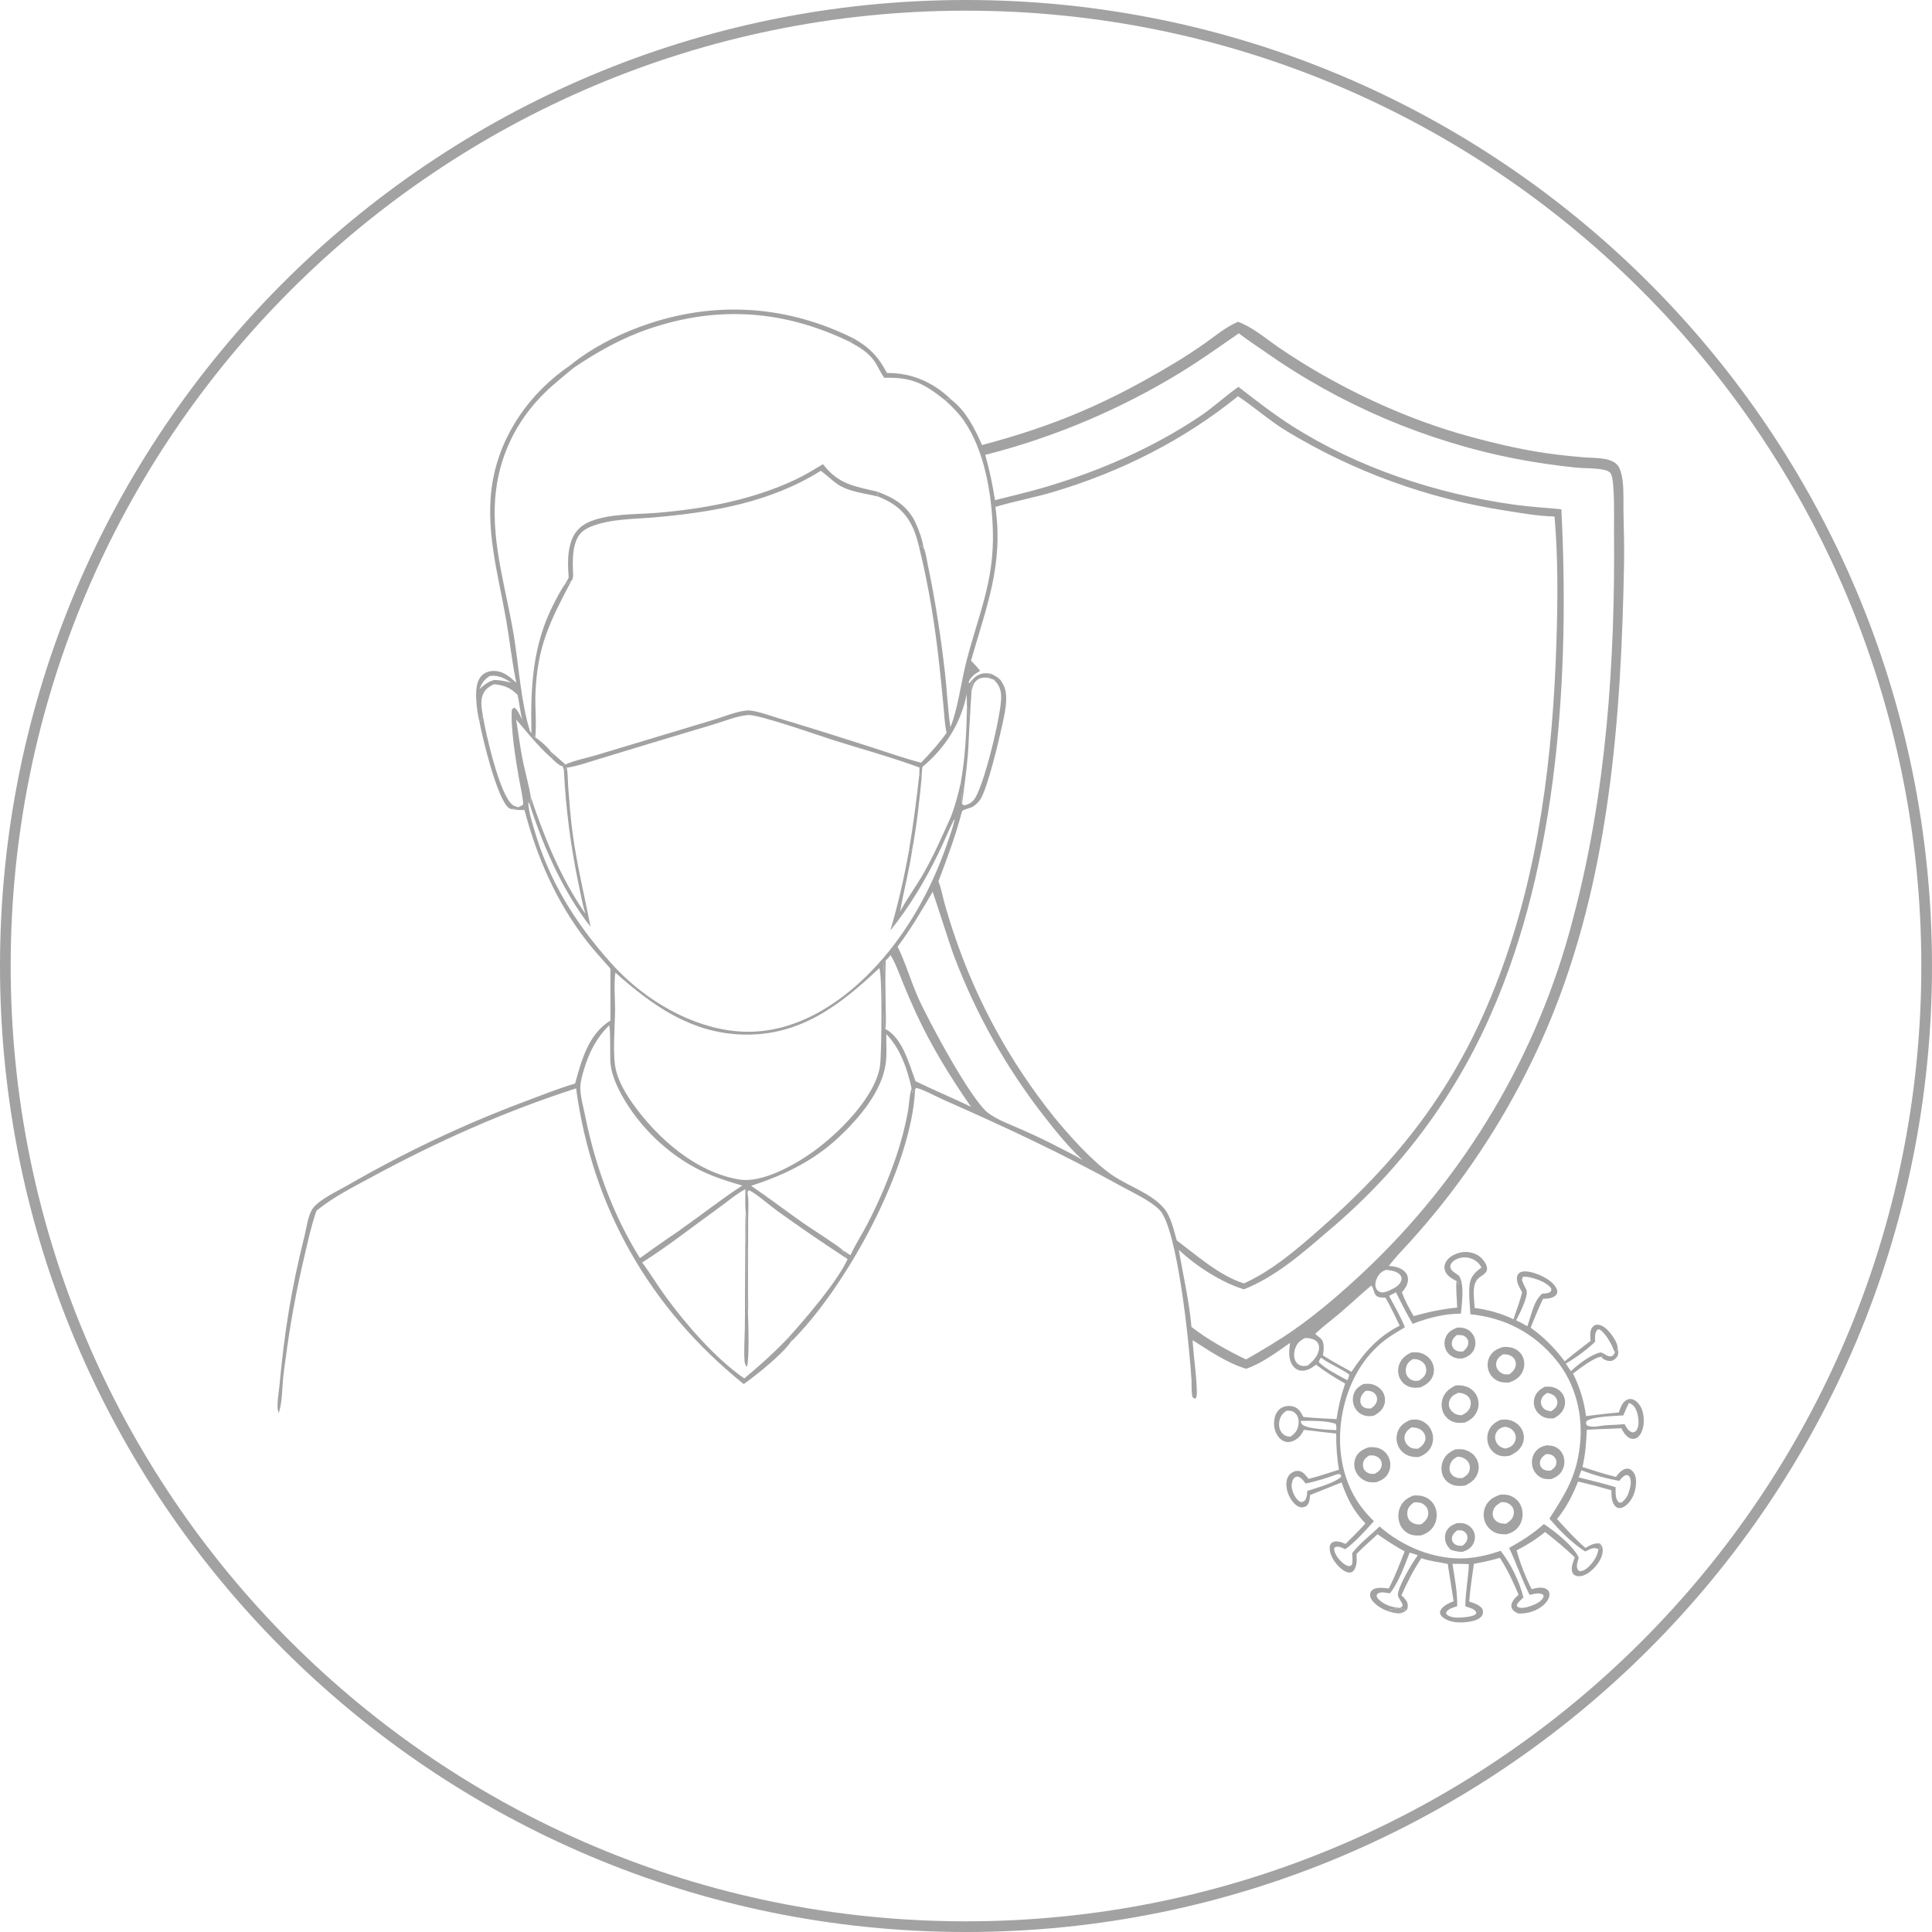 <svg width="181" height="181" viewBox="0 0 181 181" fill="none" xmlns="http://www.w3.org/2000/svg">
<path fill-rule="evenodd" clip-rule="evenodd" d="M90.5 180C139.929 180 180 139.929 180 90.5C180 41.071 139.929 1 90.5 1C41.071 1 1 41.071 1 90.5C1 139.929 41.071 180 90.5 180ZM90.5 181C140.482 181 181 140.482 181 90.5C181 40.518 140.482 0 90.5 0C40.518 0 0 40.518 0 90.5C0 140.482 40.518 181 90.5 181Z" fill="#A2A2A2"/>
<path d="M131.071 150.624L131.146 150.64C131.371 150.72 131.572 150.797 131.813 150.81C131.527 151.061 131.278 151.177 130.887 151.142C130.548 151.112 130.221 151.006 129.901 150.9C130.247 150.704 130.687 150.78 131.071 150.624Z" fill="url(#paint0_linear_737_6530)"/>
<path d="M151.301 126.667C151.307 126.624 151.37 126.573 151.399 126.541L151.289 126.603C151.358 126.604 151.394 126.665 151.443 126.71C151.468 126.555 151.506 126.403 151.542 126.25C151.6 126.515 151.664 126.793 151.533 127.049C151.434 127.24 151.191 127.446 150.975 127.491C150.711 127.546 150.291 127.424 150.104 127.218C150.08 127.191 150.065 127.156 150.045 127.126C150.16 127.017 150.154 126.918 150.188 126.768C150.222 126.801 150.263 126.827 150.302 126.854C150.487 126.984 150.758 127.126 150.989 127.05C151.184 126.985 151.219 126.831 151.301 126.667Z" fill="#A2A2A2"/>
<path d="M79.971 31.706C81.472 32.558 82.293 33.419 83.095 34.947C85.412 34.919 87.419 35.809 89.084 37.405C89.099 37.419 89.114 37.434 89.128 37.449C88.99 37.414 88.861 37.384 88.719 37.37L88.592 37.537C86.562 35.917 85.431 35.32 82.842 35.393C82.557 34.996 82.348 34.541 82.099 34.12C81.476 33.065 80.602 32.584 79.566 32.004C79.788 31.913 79.841 31.916 79.971 31.706Z" fill="#A2A2A2"/>
<path d="M85.401 101.958C85.438 102.125 85.472 102.285 85.484 102.456C85.494 102.425 85.503 102.395 85.513 102.365C85.565 102.22 85.607 102.168 85.73 102.078C85.412 109.387 79.248 120.647 74.072 125.738C74.072 125.605 74.118 125.481 74.153 125.353L74.092 125.305L73.798 125.383C75.453 123.558 78.392 120.147 79.41 117.963L79.157 117.792C79.236 117.707 79.249 117.68 79.294 117.566C79.222 117.501 79.152 117.449 79.071 117.395C78.935 117.303 78.96 117.259 78.921 117.107C79.179 117.263 79.429 117.435 79.682 117.6C80.114 116.604 80.762 115.641 81.263 114.669C81.8 113.631 82.296 112.575 82.753 111.501C83.21 110.426 83.625 109.336 83.999 108.231C84.451 106.884 84.806 105.513 85.062 104.117C85.18 103.456 85.188 102.717 85.364 102.081C85.376 102.04 85.388 101.999 85.401 101.958Z" fill="#A2A2A2"/>
<path d="M136.467 120.024C135.992 119.759 135.497 119.524 135.35 118.952C135.281 118.68 135.346 118.399 135.496 118.165C135.787 117.708 136.358 117.43 136.879 117.331C137.438 117.226 138.055 117.333 138.53 117.649C138.855 117.867 139.221 118.322 139.298 118.708C139.336 118.897 139.307 119.07 139.181 119.221C139.032 119.399 138.795 119.532 138.609 119.67C138.049 120.087 138.048 120.796 138.077 121.437C138.093 121.802 138.124 122.168 138.153 122.533C139.421 122.7 140.638 123.04 141.791 123.596C142.059 122.76 142.392 121.922 142.604 121.071C142.371 120.66 142.003 120.063 142.141 119.569C142.187 119.404 142.269 119.273 142.431 119.197C142.969 118.945 143.946 119.304 144.455 119.551C144.982 119.808 145.696 120.267 145.867 120.85C145.907 120.985 145.908 121.128 145.831 121.252C145.67 121.513 145.266 121.63 144.976 121.658C144.837 121.671 144.697 121.673 144.557 121.675C144.144 122.566 143.759 123.47 143.403 124.385C144.672 125.292 145.649 126.301 146.591 127.537C147.363 126.876 148.205 126.243 149.011 125.622C148.994 125.209 148.905 124.64 149.215 124.305C149.335 124.176 149.465 124.104 149.646 124.103C150.11 124.1 150.549 124.516 150.825 124.842C151.082 125.145 151.552 125.834 151.542 126.25C151.506 126.403 151.468 126.555 151.443 126.71C151.394 126.665 151.358 126.604 151.289 126.603L151.399 126.541C151.37 126.573 151.307 126.624 151.301 126.667C151.219 126.831 151.184 126.985 150.989 127.05C150.758 127.126 150.487 126.984 150.302 126.854C150.263 126.827 150.222 126.801 150.188 126.768C150.154 126.918 150.16 127.017 150.045 127.126C149.491 127.05 147.936 128.257 147.458 128.614L147.365 128.684C148.007 129.937 148.397 131.276 148.591 132.668C149.612 132.542 150.634 132.41 151.659 132.329C151.82 131.886 151.969 131.359 152.431 131.134C152.598 131.053 152.764 131.042 152.943 131.095C153.343 131.213 153.664 131.643 153.81 132.008C154.065 132.647 154.072 133.557 153.778 134.184C153.666 134.423 153.485 134.661 153.231 134.76C153.031 134.838 152.818 134.805 152.635 134.706C152.291 134.522 152.068 134.128 151.886 133.8C150.811 133.875 149.73 133.873 148.656 133.952C148.609 135.137 148.529 136.277 148.254 137.436C149.29 137.768 150.336 138.108 151.394 138.366C151.621 138.041 151.957 137.657 152.378 137.592C152.579 137.561 152.749 137.643 152.893 137.773C153.193 138.047 153.282 138.453 153.277 138.844C153.267 139.605 152.999 140.449 152.411 140.966C152.219 141.135 151.953 141.304 151.684 141.285C151.484 141.271 151.337 141.146 151.231 140.988C150.958 140.578 150.965 140.086 150.973 139.616C149.932 139.319 148.896 139.036 147.84 138.8C147.326 140.094 146.759 141.219 145.869 142.305C146.711 143.246 147.577 144.186 148.531 145.017C148.99 144.747 149.351 144.542 149.907 144.602C149.906 144.778 149.936 144.995 149.856 145.154L149.749 145.129C149.712 145.114 149.593 145.064 149.549 145.053C149.203 144.965 148.808 145.211 148.504 145.354C147.274 144.556 146.098 143.388 145.16 142.267C146.679 139.886 147.686 138.331 148.014 135.419C148.334 132.577 147.618 129.65 145.785 127.407C143.722 124.884 141.009 123.456 137.754 123.126C137.708 122.231 137.578 121.239 137.681 120.349C137.771 119.576 138.208 119.182 138.797 118.741C138.692 118.576 138.589 118.413 138.444 118.279C138.399 118.238 138.353 118.199 138.304 118.162C138.256 118.126 138.205 118.092 138.153 118.06C138.101 118.029 138.048 118 137.993 117.974C137.938 117.948 137.882 117.925 137.824 117.904C137.767 117.884 137.709 117.866 137.65 117.851C137.591 117.837 137.531 117.825 137.471 117.816C137.41 117.807 137.35 117.802 137.289 117.799C137.228 117.796 137.167 117.797 137.106 117.8C136.729 117.825 136.283 117.984 136.032 118.275C135.929 118.395 135.858 118.546 135.874 118.706C135.91 119.076 136.425 119.298 136.696 119.527L136.673 120.369C136.571 120.265 136.564 120.092 136.467 120.024ZM142.699 119.599C142.61 119.756 142.551 119.836 142.619 120.016C142.961 120.928 143.237 120.793 142.859 121.888C142.646 122.505 142.35 123.115 142.036 123.687C142.393 123.864 142.745 124.051 143.092 124.248L143.39 123.309C143.624 122.567 143.863 121.724 144.48 121.2C144.694 121.178 145.077 121.18 145.237 121.028C145.358 120.912 145.335 120.855 145.322 120.704C144.931 120.142 143.881 119.773 143.222 119.647C143.05 119.614 142.875 119.605 142.699 119.599ZM152.609 131.431C152.415 131.816 152.245 132.204 152.081 132.602C151.309 132.668 149.125 132.683 148.622 133.161C148.568 133.336 148.582 133.341 148.651 133.514C149.045 133.795 149.892 133.586 150.361 133.53C150.968 133.492 151.592 133.485 152.194 133.414C152.401 133.758 152.533 134.086 152.952 134.197C153.127 134.159 153.214 134.139 153.321 133.987C153.598 133.595 153.513 132.849 153.394 132.419C153.292 132.059 153.132 131.687 152.779 131.508C152.725 131.48 152.666 131.456 152.609 131.431ZM149.438 125.7C148.638 126.469 147.664 127.184 146.702 127.746C146.856 127.988 147.005 128.234 147.177 128.463C147.826 127.817 149.026 126.919 149.923 126.702C150.012 126.721 150.102 126.736 150.188 126.768C150.222 126.801 150.263 126.827 150.302 126.854C150.487 126.984 150.758 127.126 150.989 127.05C151.184 126.985 151.219 126.831 151.301 126.667C151.285 126.645 151.267 126.625 151.252 126.603C151.135 126.426 151.086 126.216 150.992 126.027C150.772 125.583 150.269 124.739 149.815 124.534C149.675 124.563 149.645 124.56 149.565 124.69C149.391 124.971 149.43 125.382 149.438 125.7ZM148.159 137.741L147.898 138.411C149.054 138.704 150.226 138.968 151.362 139.327C151.361 139.737 151.306 140.423 151.637 140.724C151.718 140.797 151.769 140.774 151.871 140.776C152.156 140.634 152.314 140.365 152.48 140.104C152.662 139.646 152.933 138.846 152.674 138.383C152.583 138.221 152.544 138.22 152.376 138.184C152.066 138.281 151.901 138.498 151.699 138.739C150.511 138.523 149.283 138.184 148.159 137.741Z" fill="#A2A2A2"/>
<path d="M53.421 34.222C55.557 32.483 58.275 31.147 60.889 30.288C67.344 28.167 73.908 28.683 79.971 31.706C79.841 31.916 79.788 31.913 79.566 32.004C80.602 32.584 81.476 33.065 82.099 34.12C82.348 34.541 82.557 34.996 82.842 35.393C85.431 35.32 86.562 35.917 88.592 37.537L88.719 37.37C88.861 37.384 88.99 37.414 89.128 37.449C90.484 38.486 91.335 40.167 92.001 41.695C98.897 39.864 103.865 37.717 109.98 34.048C110.953 33.464 111.904 32.846 112.833 32.193C113.853 31.476 114.827 30.636 115.986 30.147C117.313 30.631 118.523 31.667 119.678 32.472C120.459 33.009 121.253 33.526 122.06 34.023C126.832 36.969 132.251 39.416 137.679 40.894C140.381 41.63 143.041 42.245 145.824 42.585C146.684 42.69 147.546 42.778 148.409 42.847C149.12 42.9 149.915 42.88 150.606 43.056C151.079 43.177 151.513 43.41 151.719 43.871C151.898 44.27 151.979 44.712 152.027 45.143C152.131 46.098 152.081 47.097 152.098 48.058C152.125 49.593 152.179 51.118 152.151 52.654C151.894 67.254 150.805 82.3 145.092 95.937C144.77 96.701 144.435 97.46 144.087 98.213C143.739 98.966 143.377 99.714 143.003 100.454C142.629 101.195 142.242 101.93 141.843 102.657C141.443 103.385 141.031 104.106 140.607 104.82C140.182 105.533 139.745 106.24 139.296 106.939C138.847 107.638 138.387 108.329 137.914 109.012C137.441 109.695 136.956 110.37 136.46 111.037C135.964 111.704 135.456 112.362 134.937 113.012C134.02 114.15 133.072 115.263 132.093 116.349C131.432 117.086 130.701 117.81 130.112 118.603C130.661 118.633 131.237 118.745 131.631 119.16C131.833 119.372 131.927 119.659 131.905 119.949C131.869 120.399 131.622 120.74 131.34 121.076C131.623 121.85 132.025 122.586 132.437 123.3C133.794 122.92 135.103 122.63 136.514 122.502C136.512 121.972 136.357 120.409 136.467 120.024C136.564 120.092 136.571 120.265 136.673 120.369L136.696 119.527C136.425 119.298 135.91 119.076 135.874 118.706C135.858 118.546 135.929 118.395 136.032 118.275C136.283 117.984 136.729 117.825 137.106 117.8C137.167 117.797 137.228 117.796 137.289 117.799C137.35 117.802 137.41 117.807 137.471 117.816C137.531 117.825 137.591 117.837 137.65 117.851C137.709 117.866 137.767 117.884 137.824 117.904C137.882 117.925 137.938 117.948 137.993 117.974C138.048 118 138.101 118.029 138.153 118.06C138.205 118.092 138.256 118.126 138.304 118.162C138.353 118.199 138.399 118.238 138.444 118.279C138.589 118.413 138.692 118.576 138.797 118.741C138.208 119.182 137.771 119.576 137.681 120.349C137.578 121.239 137.708 122.231 137.754 123.126C141.009 123.456 143.722 124.884 145.785 127.407C147.618 129.65 148.334 132.577 148.014 135.419C147.686 138.331 146.679 139.886 145.16 142.267C146.098 143.388 147.274 144.556 148.504 145.354C148.808 145.211 149.203 144.965 149.549 145.053C149.593 145.064 149.712 145.114 149.749 145.129L149.856 145.154C149.936 144.995 149.906 144.778 149.907 144.602C150.112 144.838 150.166 145.045 150.146 145.355C150.101 146.065 149.529 146.791 148.982 147.228C148.648 147.495 148.201 147.73 147.757 147.654C147.613 147.629 147.47 147.56 147.381 147.441C147.178 147.167 147.255 146.751 147.341 146.452C147.394 146.266 147.46 146.084 147.539 145.906C146.647 145.05 145.727 144.283 144.75 143.527C143.924 144.204 143.033 144.764 142.08 145.249C142.434 146.487 142.904 147.737 143.498 148.881C143.897 148.767 144.496 148.634 144.874 148.868C145.019 148.957 145.119 149.073 145.152 149.243C145.215 149.57 145.023 149.916 144.816 150.155C144.279 150.773 143.404 151.116 142.596 151.157C142.479 151.162 142.363 151.165 142.246 151.167C141.987 151.032 141.729 150.924 141.625 150.63C141.541 150.39 141.626 150.149 141.762 149.947C141.901 149.743 142.084 149.564 142.269 149.399C141.768 148.217 141.221 147.02 140.513 145.943C139.718 146.189 138.902 146.361 138.083 146.506C137.915 147.679 137.732 148.862 137.644 150.044C138.044 150.177 138.719 150.368 138.899 150.792C138.971 150.963 138.939 151.208 138.842 151.363C138.585 151.775 137.922 151.893 137.474 151.954C136.728 152.055 135.843 152.016 135.218 151.557C135.072 151.449 134.948 151.32 134.911 151.137C134.883 150.994 134.965 150.82 135.056 150.711C135.348 150.367 135.768 150.172 136.181 150.011L135.632 146.517C134.806 146.346 133.955 146.259 133.155 145.982C132.421 147.094 131.828 148.243 131.294 149.46C131.557 149.71 131.871 149.987 131.887 150.377C131.893 150.52 131.868 150.678 131.813 150.81C131.572 150.797 131.371 150.72 131.146 150.64L131.071 150.624C130.687 150.78 130.247 150.704 129.901 150.9C129.597 150.77 129.289 150.606 129.026 150.405C128.75 150.194 128.364 149.817 128.353 149.442C128.348 149.261 128.393 149.136 128.52 149.005C128.884 148.632 129.662 148.774 130.119 148.814C130.691 147.674 131.133 146.525 131.593 145.341C130.706 144.859 129.882 144.306 129.052 143.736C128.406 144.363 127.706 144.927 127.089 145.584C127.097 145.802 127.102 146.019 127.102 146.237C127.1 146.528 126.978 147.043 126.73 147.227C126.578 147.34 126.39 147.353 126.214 147.295C125.665 147.115 125.101 146.464 124.837 145.973C124.651 145.626 124.477 145.108 124.629 144.72C124.688 144.567 124.818 144.482 124.971 144.438C125.321 144.337 125.749 144.503 126.059 144.642C126.689 144.013 127.328 143.392 127.917 142.725C126.79 141.539 126.218 140.411 125.689 138.884C124.695 139.259 123.723 139.687 122.729 140.063C122.709 140.389 122.692 140.783 122.453 141.033C122.334 141.157 122.139 141.214 121.973 141.219C121.678 141.229 121.387 141.001 121.201 140.796C120.758 140.309 120.464 139.56 120.52 138.9C120.549 138.563 120.668 138.237 120.946 138.025C121.167 137.855 121.435 137.763 121.715 137.812C122.099 137.879 122.37 138.261 122.591 138.548C123.549 138.32 124.499 137.978 125.44 137.686C125.241 136.551 125.182 135.451 125.182 134.301C124.172 134.197 123.163 134.081 122.155 133.952C122.021 134.218 121.861 134.5 121.632 134.695C121.339 134.944 120.929 135.143 120.535 135.087C120.186 135.038 119.91 134.809 119.713 134.531C119.372 134.047 119.287 133.398 119.417 132.829C119.507 132.44 119.718 132.077 120.08 131.881C120.401 131.707 120.839 131.669 121.188 131.777C121.672 131.926 121.892 132.329 122.105 132.747C123.135 132.857 124.178 132.892 125.214 132.949C125.295 132.383 125.404 131.821 125.538 131.265C125.673 130.709 125.834 130.16 126.02 129.619C125.109 129.108 124.126 128.488 123.299 127.854C122.885 128.161 122.437 128.46 121.893 128.409C121.592 128.382 121.337 128.227 121.153 127.993C120.656 127.36 120.765 126.545 120.856 125.808C119.587 126.705 118.233 127.715 116.748 128.235C114.957 127.694 113.297 126.55 111.732 125.554C111.813 127.025 112.056 128.494 112.111 129.974C112.12 130.231 112.177 130.848 112.006 131.029C111.892 131.015 111.797 130.989 111.729 130.884C111.613 130.704 111.64 129.544 111.624 129.268C111.462 126.429 110.348 115.042 108.607 113.324C107.715 112.444 106.151 111.745 105.032 111.125C99.6 108.115 94.02 105.511 88.336 103.009C87.892 102.813 86.209 101.923 85.808 101.928L85.73 102.078C85.607 102.168 85.565 102.22 85.513 102.365C85.503 102.395 85.494 102.425 85.484 102.456C85.472 102.285 85.438 102.125 85.401 101.958C85.388 101.999 85.376 102.04 85.364 102.081C85.188 102.717 85.18 103.456 85.062 104.117C84.806 105.513 84.451 106.884 83.999 108.231C83.625 109.336 83.21 110.426 82.753 111.501C82.296 112.575 81.8 113.631 81.263 114.669C80.762 115.641 80.114 116.604 79.682 117.6C79.429 117.435 79.179 117.263 78.921 117.107C78.96 117.259 78.935 117.303 79.071 117.395C79.152 117.449 79.222 117.501 79.294 117.566C79.249 117.68 79.236 117.707 79.157 117.792L79.41 117.963C78.392 120.147 75.453 123.558 73.798 125.383L74.092 125.305L74.153 125.353C74.118 125.481 74.072 125.605 74.072 125.738C73.269 126.894 70.854 128.842 69.675 129.667C60.855 122.561 55.482 113.113 53.97 101.965C47.333 104.107 41.079 106.888 34.958 110.197C33.16 111.17 31.234 112.133 29.649 113.425C29.168 114.797 28.858 116.237 28.529 117.651C27.771 120.834 27.181 124.046 26.758 127.289C26.67 127.923 26.575 128.558 26.518 129.195C26.426 130.223 26.438 131.371 26.122 132.357C26.11 132.342 26.095 132.328 26.087 132.31C25.866 131.825 26.131 130.355 26.183 129.791C26.645 124.805 27.291 120.721 28.513 115.855C28.709 115.072 28.821 114.063 29.208 113.361C29.7 112.47 31.601 111.598 32.494 111.083C37.862 107.988 43.255 105.419 49.059 103.236C50.648 102.638 52.251 101.995 53.88 101.51C54.478 99.326 55.124 96.885 57.188 95.607L57.185 90.748C56.456 89.9 55.679 89.084 54.994 88.201C52.128 84.503 50.32 80.374 49.135 75.883C48.718 75.891 48.333 75.885 47.924 75.795C47.851 75.793 47.788 75.767 47.725 75.731C46.62 75.093 45.159 68.97 44.913 67.583C44.756 66.977 44.665 66.293 44.626 65.669C44.579 64.915 44.562 63.893 45.119 63.307C45.4 63.01 45.78 62.877 46.185 62.861C47.112 62.825 47.737 63.383 48.371 63.969C47.978 62.124 47.754 59.992 47.422 58.095C46.661 53.743 45.358 49.373 46.185 44.93C47.003 40.539 49.727 36.736 53.421 34.222ZM115.981 37.124C110.867 41.254 105.037 44.187 98.73 46.074C96.923 46.615 95.056 46.95 93.256 47.488C94.021 52.944 92.421 56.806 90.97 61.895C91.272 62.201 91.561 62.502 91.82 62.845L91.427 63.094C91.165 63.258 90.835 63.605 90.76 63.908C90.754 63.931 90.754 63.954 90.751 63.978L90.816 64.006L91.055 63.723L91.127 63.898L91.098 63.956C90.976 64.199 90.891 64.366 90.981 64.643C90.992 64.677 91.007 64.709 91.021 64.742C91.038 64.676 91.057 64.609 91.073 64.542C91.157 64.198 91.262 63.915 91.562 63.694C91.877 63.461 92.238 63.463 92.61 63.506L93.093 63.671C93.321 63.623 93.471 63.621 93.699 63.662C93.893 63.96 94.085 64.25 94.174 64.6C94.425 65.587 94.108 66.952 93.894 67.933C93.557 69.474 92.599 73.475 91.938 74.731C91.765 75.059 91.512 75.327 91.203 75.533C90.883 75.746 90.461 75.76 90.18 75.945C90.1 75.999 89.988 76.526 89.959 76.629C89.389 78.67 88.665 80.585 87.919 82.566C87.926 82.583 87.933 82.6 87.939 82.617C88.186 83.268 88.315 83.984 88.499 84.656C88.803 85.739 89.139 86.812 89.507 87.875C89.766 88.63 90.04 89.378 90.331 90.121C90.622 90.864 90.929 91.6 91.251 92.33C91.574 93.06 91.913 93.782 92.267 94.498C92.621 95.213 92.991 95.921 93.376 96.62C93.76 97.32 94.16 98.011 94.575 98.694C94.99 99.376 95.42 100.05 95.864 100.714C96.308 101.378 96.766 102.033 97.239 102.677C97.711 103.322 98.197 103.957 98.697 104.581C100.126 106.339 102.281 108.756 104.15 110.057C105.67 111.116 107.802 111.757 109.027 113.173C109.698 113.949 109.964 115.246 110.248 116.213C112.12 117.617 114.286 119.541 116.539 120.235C119.269 118.996 121.575 116.978 123.798 115.019C131.589 108.153 136.803 101.179 140.451 91.441C144.227 81.359 145.483 70.716 145.819 60.03C145.941 56.17 145.97 52.238 145.637 48.388C144.143 48.36 142.532 48.075 141.057 47.839C140.604 47.769 140.152 47.694 139.7 47.613C139.249 47.532 138.798 47.446 138.349 47.355C137.9 47.263 137.452 47.166 137.005 47.063C136.558 46.96 136.113 46.852 135.668 46.738C135.224 46.625 134.782 46.506 134.34 46.381C133.899 46.257 133.46 46.127 133.022 45.992C132.584 45.856 132.147 45.716 131.713 45.57C131.279 45.424 130.846 45.273 130.415 45.116C129.985 44.96 129.556 44.798 129.129 44.631C128.703 44.464 128.278 44.292 127.856 44.114C127.434 43.937 127.013 43.755 126.596 43.567C126.178 43.379 125.763 43.187 125.35 42.989C124.937 42.791 124.526 42.588 124.118 42.38C123.71 42.172 123.305 41.959 122.902 41.742C122.5 41.524 122.1 41.301 121.703 41.074C121.306 40.846 120.912 40.614 120.52 40.376C118.918 39.401 117.539 38.15 115.981 37.124ZM53.103 71.918L53.033 71.897L52.95 72.106L52.827 72.157C52.808 72.001 52.766 71.931 52.697 71.791C52.332 71.708 51.903 71.246 51.637 70.992C50.39 69.895 49.435 68.662 48.363 67.415C48.565 68.675 48.71 69.923 48.962 71.178C49.198 72.345 49.546 73.526 49.734 74.695C49.621 75.065 49.752 75.332 49.737 75.695C49.671 75.505 49.622 75.283 49.48 75.133C49.526 76.086 49.877 77.136 50.15 78.051C51.311 81.937 53.249 85.369 55.794 88.519C56.749 89.701 57.739 90.835 58.87 91.855C61.989 94.665 66.388 96.857 70.682 96.647C75.219 96.425 79.222 93.644 82.187 90.394C85.132 87.167 87.29 83.205 88.71 79.109C88.967 78.367 89.244 77.612 89.421 76.849L89.391 76.755C88.872 77.804 88.428 78.891 87.915 79.944C86.666 82.509 85.209 84.948 83.411 87.176C84.165 84.604 84.681 82.339 85.153 79.704L85.467 79.566C85.885 77.338 86.13 75.088 86.345 72.833L86.126 72.544L86.144 71.903C83.501 70.938 80.779 70.189 78.096 69.347C76.784 68.935 71.119 66.928 70.102 66.989C69.11 67.048 67.812 67.579 66.837 67.871L60.834 69.672L55.989 71.146C55.076 71.421 54.11 71.772 53.164 71.91C53.144 71.913 53.123 71.916 53.103 71.918ZM53.728 34.471C52.83 35.236 51.898 35.95 51.054 36.776C48.307 39.462 46.686 42.873 46.392 46.696C46.058 51.063 47.471 55.388 48.158 59.661C48.602 62.42 48.834 65.984 49.675 68.565L49.756 68.619L49.789 68.605C49.691 64.353 49.897 60.354 51.917 56.493C52.238 55.88 52.563 55.225 52.973 54.667C53.038 54.759 52.994 54.724 53.112 54.761C53.241 54.602 53.324 54.511 53.521 54.429C53.603 54.332 53.639 54.274 53.665 54.147C53.719 53.883 53.675 53.554 53.671 53.28C53.659 52.587 53.652 51.903 53.806 51.222C54.028 50.239 54.453 49.696 55.394 49.321C57.188 48.608 59.317 48.642 61.221 48.477C66.734 48 72.153 47.081 76.898 44.104C77.432 44.488 77.894 44.968 78.439 45.344C79.517 46.09 81.011 46.205 82.268 46.522C83.815 47.12 84.898 48.002 85.567 49.537C85.799 50.072 85.963 50.651 86.098 51.217L86.316 51.126C86.402 51.197 86.466 51.269 86.536 51.355C86.703 51.559 86.86 52.627 86.927 52.946C87.633 56.287 88.151 59.712 88.539 63.105C88.73 64.773 88.791 66.458 89.035 68.12C89.687 66.61 90.031 64.024 90.445 62.337C91.579 57.721 93.178 54.598 93.015 49.619C92.906 46.298 92.251 42.249 90.338 39.462C89.839 38.735 89.236 38.135 88.592 37.537C86.562 35.917 85.431 35.32 82.842 35.393C82.557 34.996 82.348 34.541 82.099 34.12C81.476 33.065 80.602 32.584 79.566 32.004C73.419 29.039 67.222 28.604 60.737 30.827C58.21 31.693 55.927 32.98 53.728 34.471ZM53.521 54.429C53.324 54.511 53.241 54.602 53.112 54.761C52.994 54.724 53.038 54.759 52.973 54.667C52.563 55.225 52.238 55.88 51.917 56.493C49.897 60.354 49.691 64.353 49.789 68.605C49.986 68.762 49.917 68.966 50.11 69.083L50.149 69.078C50.555 69.339 51.348 70.022 51.604 70.423C51.606 70.448 51.606 70.473 51.61 70.498C51.636 70.639 51.717 70.721 51.803 70.832C51.746 70.952 51.746 70.933 51.637 70.992C51.903 71.246 52.332 71.708 52.697 71.791C52.778 71.703 52.869 71.672 52.975 71.62C53.797 71.243 54.962 71.013 55.853 70.749L66.907 67.419C67.851 67.13 69.024 66.633 70.004 66.56C70.698 66.508 72.325 67.105 73.069 67.324C75.877 68.171 78.675 69.046 81.466 69.947C83.066 70.461 84.667 71.032 86.294 71.453C87.146 70.564 87.968 69.654 88.684 68.652C88.499 67.843 88.468 66.961 88.389 66.134C88.266 64.831 88.134 63.529 87.993 62.228C87.595 58.564 86.988 54.794 86.098 51.217C85.963 50.651 85.799 50.072 85.567 49.537C84.898 48.002 83.815 47.12 82.268 46.522C81.011 46.205 79.517 46.09 78.439 45.344C77.894 44.968 77.432 44.488 76.898 44.104C72.153 47.081 66.734 48 61.221 48.477C59.317 48.642 57.188 48.608 55.394 49.321C54.453 49.696 54.028 50.239 53.806 51.222C53.652 51.903 53.659 52.587 53.671 53.28C53.675 53.554 53.719 53.883 53.665 54.147C53.639 54.274 53.603 54.332 53.521 54.429ZM116.056 31.227C114.277 32.46 112.525 33.71 110.679 34.847C109.968 35.283 109.25 35.705 108.523 36.114C107.797 36.523 107.063 36.919 106.321 37.3C105.58 37.682 104.831 38.05 104.075 38.403C103.32 38.757 102.558 39.096 101.789 39.421C101.02 39.746 100.246 40.057 99.466 40.353C98.685 40.649 97.899 40.931 97.108 41.197C96.317 41.464 95.521 41.716 94.72 41.953C93.919 42.189 93.115 42.411 92.305 42.618C92.694 44.014 92.998 45.428 93.216 46.859C94.772 46.464 96.338 46.101 97.879 45.647C102.979 44.145 107.938 41.993 112.36 39.044C113.648 38.185 114.766 37.127 116.023 36.241C117.664 37.513 119.287 38.784 121.042 39.901C127.259 43.854 134.557 46.249 141.846 47.278C143.323 47.486 144.796 47.563 146.276 47.709C147.061 63.147 145.983 80.755 139.675 95.023C139.373 95.714 139.056 96.399 138.725 97.077C138.395 97.756 138.05 98.427 137.692 99.091C137.333 99.756 136.961 100.413 136.576 101.062C136.191 101.712 135.792 102.353 135.381 102.987C134.969 103.62 134.544 104.245 134.107 104.862C133.67 105.478 133.22 106.085 132.758 106.683C132.295 107.281 131.821 107.87 131.335 108.449C130.848 109.028 130.35 109.597 129.84 110.156C128.984 111.089 128.098 111.993 127.182 112.868C126.265 113.743 125.321 114.587 124.348 115.4C122.018 117.414 119.442 119.654 116.532 120.791C114.434 120.151 112.042 118.605 110.439 117.094C110.842 119.483 111.412 121.896 111.623 124.311C113.038 125.435 115.091 126.579 116.738 127.362C118.278 126.475 119.814 125.577 121.267 124.556C123.576 122.932 125.72 121.074 127.773 119.146C128.068 118.869 128.36 118.589 128.651 118.306C128.941 118.024 129.229 117.739 129.514 117.451C129.799 117.163 130.082 116.873 130.362 116.581C130.642 116.288 130.92 115.993 131.195 115.696C131.469 115.399 131.742 115.099 132.011 114.797C132.281 114.495 132.548 114.191 132.812 113.884C133.076 113.577 133.338 113.269 133.597 112.957C133.856 112.646 134.112 112.333 134.365 112.017C134.618 111.702 134.869 111.384 135.116 111.064C135.364 110.744 135.609 110.422 135.851 110.098C136.093 109.774 136.332 109.447 136.568 109.119C136.804 108.791 137.038 108.46 137.268 108.128C137.498 107.796 137.726 107.461 137.95 107.125C138.175 106.789 138.396 106.45 138.615 106.11C138.833 105.77 139.049 105.428 139.261 105.084C139.474 104.74 139.683 104.395 139.89 104.047C140.096 103.7 140.299 103.351 140.5 102.999C140.7 102.648 140.897 102.296 141.091 101.941C141.285 101.587 141.476 101.231 141.664 100.873C141.851 100.515 142.036 100.156 142.217 99.795C142.399 99.434 142.577 99.072 142.752 98.708C142.927 98.344 143.099 97.978 143.267 97.611C143.436 97.244 143.601 96.876 143.763 96.506C143.925 96.136 144.084 95.765 144.239 95.392C144.395 95.02 144.547 94.646 144.696 94.27C144.845 93.895 144.99 93.519 145.132 93.141C145.275 92.763 145.414 92.384 145.549 92.004C145.685 91.624 145.817 91.243 145.946 90.86C146.075 90.478 146.2 90.094 146.322 89.71C146.444 89.325 146.563 88.939 146.678 88.553C146.793 88.166 146.905 87.778 147.014 87.39C147.122 87.001 147.227 86.612 147.328 86.221C150.504 74.351 151.325 61.913 151.209 49.673C151.2 48.723 151.296 45.101 150.927 44.4C150.823 44.202 150.587 44.091 150.378 44.039C149.543 43.833 148.442 43.892 147.56 43.799C145.697 43.603 143.844 43.331 142.004 42.982C141.478 42.879 140.953 42.769 140.43 42.652C139.907 42.535 139.385 42.412 138.865 42.281C138.345 42.151 137.827 42.013 137.311 41.869C136.795 41.725 136.281 41.574 135.769 41.417C135.257 41.259 134.747 41.095 134.239 40.924C133.731 40.753 133.226 40.576 132.723 40.392C132.22 40.208 131.719 40.017 131.221 39.82C130.723 39.623 130.228 39.419 129.735 39.209C129.243 38.999 128.753 38.782 128.266 38.56C127.779 38.337 127.296 38.107 126.815 37.872C126.334 37.636 125.857 37.395 125.383 37.147C124.908 36.898 124.438 36.644 123.97 36.384C123.503 36.123 123.039 35.857 122.578 35.585C122.118 35.312 121.661 35.034 121.208 34.749C120.755 34.465 120.306 34.175 119.861 33.878C119.416 33.582 118.975 33.28 118.538 32.972C117.709 32.401 116.855 31.838 116.056 31.227ZM136.696 119.527C137.229 120.443 136.947 122.047 136.868 123.065C135.264 123.089 133.833 123.45 132.343 124.025C131.776 123.068 131.279 122.064 130.778 121.072L130.134 121.404C130.642 122.357 131.225 123.343 131.616 124.348C130.986 124.733 130.341 125.095 129.755 125.544C127.751 127.082 126.489 129.332 125.905 131.749C125.199 134.668 125.472 137.933 127.081 140.518C127.545 141.264 128.083 141.902 128.715 142.513C127.904 143.397 127.007 144.443 126.03 145.14C125.767 145.024 125.406 144.814 125.118 144.932C125.026 144.97 125.025 145.025 124.985 145.108C125.024 145.617 125.433 146.124 125.816 146.441C125.999 146.593 126.159 146.679 126.391 146.728C126.56 146.69 126.565 146.684 126.679 146.554C126.726 146.202 126.7 145.853 126.684 145.5C127.389 144.579 128.411 143.819 129.244 143.008C131.39 144.897 134.401 146.151 137.303 145.987C138.428 145.923 139.53 145.654 140.59 145.284C140.714 145.447 140.834 145.612 140.949 145.781C141.065 145.949 141.176 146.12 141.283 146.294C141.39 146.467 141.493 146.644 141.592 146.822C141.69 147.001 141.784 147.182 141.874 147.365C141.964 147.548 142.049 147.733 142.129 147.921C142.21 148.108 142.286 148.297 142.357 148.488C142.428 148.679 142.494 148.872 142.556 149.066C142.618 149.26 142.675 149.455 142.727 149.652C142.506 149.865 142.239 150.074 142.11 150.355C142.123 150.442 142.104 150.484 142.186 150.537C142.469 150.72 142.933 150.605 143.229 150.516C143.635 150.394 144.323 150.117 144.541 149.731C144.592 149.641 144.592 149.625 144.618 149.537C144.58 149.441 144.591 149.407 144.488 149.358C144.132 149.189 143.669 149.339 143.302 149.414C142.573 147.978 142.074 146.464 141.379 145.019C142.57 144.365 143.614 143.683 144.637 142.785C145.655 143.447 147.42 144.842 147.906 145.929C147.809 146.279 147.634 146.689 147.809 147.037C147.863 147.146 147.92 147.151 148.022 147.205C148.425 147.177 148.74 146.895 149 146.607C149.392 146.174 149.665 145.709 149.749 145.129C149.712 145.114 149.593 145.064 149.549 145.053C149.203 144.965 148.808 145.211 148.504 145.354C147.274 144.556 146.098 143.388 145.16 142.267C146.679 139.886 147.686 138.331 148.014 135.419C148.334 132.577 147.618 129.65 145.785 127.407C143.722 124.884 141.009 123.456 137.754 123.126C137.708 122.231 137.578 121.239 137.681 120.349C137.771 119.576 138.208 119.182 138.797 118.741C138.692 118.576 138.589 118.413 138.444 118.279C138.399 118.238 138.353 118.199 138.304 118.162C138.256 118.126 138.205 118.092 138.153 118.06C138.101 118.029 138.048 118 137.993 117.974C137.938 117.948 137.882 117.925 137.824 117.904C137.767 117.884 137.709 117.866 137.65 117.851C137.591 117.837 137.531 117.825 137.471 117.816C137.41 117.807 137.35 117.802 137.289 117.799C137.228 117.796 137.167 117.797 137.106 117.8C136.729 117.825 136.283 117.984 136.032 118.275C135.929 118.395 135.858 118.546 135.874 118.706C135.91 119.076 136.425 119.298 136.696 119.527ZM82.37 90.704C78.716 94.159 74.989 97.051 69.641 96.924C64.764 96.808 61.12 94.206 57.652 91.122C57.497 92.237 57.628 93.435 57.625 94.564C57.62 96.157 57.353 98.862 57.719 100.312C57.998 101.414 58.659 102.531 59.318 103.449C61.64 106.676 65.191 109.828 69.262 110.502C71.423 110.86 74.483 109.109 76.161 107.91C78.526 106.22 81.96 102.835 82.437 99.912C82.6 98.918 82.678 91.127 82.37 90.704ZM60.166 118.275C60.93 119.312 61.597 120.421 62.357 121.463C64.249 124.061 67.063 127.306 69.729 129.137C71.152 127.951 72.524 126.727 73.798 125.383C75.453 123.558 78.392 120.147 79.41 117.963L79.157 117.792C77.005 116.385 74.887 114.932 72.801 113.431C72.178 112.984 70.787 111.773 70.187 111.517L70.082 111.561L70.036 111.807C69.98 111.641 69.935 111.548 69.818 111.412C68.92 111.902 68.067 112.637 67.234 113.236C64.898 114.915 62.597 116.738 60.166 118.275ZM57.058 96.067C55.849 97.275 55.17 98.63 54.69 100.256C54.538 100.769 54.375 101.331 54.37 101.87C54.364 102.714 54.639 103.648 54.806 104.474C55.758 109.185 57.392 113.768 59.954 117.869C60.843 117.222 61.74 116.586 62.647 115.963C63.065 115.672 63.529 115.393 63.922 115.071C65.803 113.76 67.614 112.317 69.537 111.07C68.193 110.681 66.876 110.266 65.617 109.649C62.6 108.169 59.91 105.575 58.287 102.667C57.778 101.755 57.308 100.697 57.194 99.651C57.133 99.09 57.221 96.26 57.058 96.067ZM83.034 96.877C83.01 97.835 83.11 98.777 82.964 99.732C82.571 102.304 80.466 104.774 78.606 106.522C76.217 108.766 73.465 110.091 70.37 111.092C72.064 112.242 73.687 113.488 75.364 114.662C75.977 115.09 78.655 116.785 78.921 117.107C79.179 117.263 79.429 117.435 79.682 117.6C80.114 116.604 80.762 115.641 81.263 114.669C81.8 113.631 82.296 112.575 82.753 111.501C83.21 110.426 83.625 109.336 83.999 108.231C84.451 106.884 84.806 105.513 85.062 104.117C85.18 103.456 85.188 102.717 85.364 102.081C85.376 102.04 85.388 101.999 85.401 101.958C85.002 100.151 84.352 98.234 83.034 96.877ZM87.377 83.546C86.34 85.317 85.329 87.048 84.094 88.692L84.127 88.758C84.82 90.165 85.342 91.943 86.005 93.441C86.934 95.538 90.953 103.05 92.58 104.272C93.477 104.945 94.721 105.375 95.746 105.836C96.954 106.367 98.142 106.936 99.312 107.545C100.016 107.91 100.736 108.259 101.415 108.668C100.094 107.442 98.942 106.023 97.84 104.605C97.392 104.031 96.955 103.449 96.529 102.859C96.103 102.269 95.689 101.671 95.285 101.066C94.882 100.46 94.491 99.848 94.111 99.227C93.731 98.607 93.364 97.98 93.008 97.346C92.652 96.712 92.309 96.072 91.977 95.425C91.646 94.778 91.327 94.125 91.021 93.466C90.715 92.808 90.421 92.143 90.14 91.473C89.859 90.803 89.591 90.129 89.335 89.449C89.058 88.73 87.418 83.593 87.377 83.546ZM90.567 65.05C90.018 67.761 88.565 70.069 86.416 71.847C86.384 72.175 86.341 72.504 86.345 72.833C86.13 75.088 85.885 77.338 85.467 79.566C85.189 81.519 84.664 83.45 84.328 85.397C84.969 84.184 85.818 83.052 86.503 81.855C87.482 80.145 88.274 78.326 89.08 76.531C89.491 75.472 89.773 74.411 90.012 73.305C90.426 70.987 90.559 68.531 90.586 66.178C90.576 65.802 90.57 65.426 90.567 65.05ZM82.979 89.975C82.92 91.374 82.954 92.784 82.969 94.184C82.977 94.905 83.039 95.68 82.944 96.393C84.576 97.264 85.163 99.699 85.777 101.295C87.487 102.13 89.249 102.862 90.966 103.685C89.052 100.94 87.239 97.991 85.838 94.954C85.384 93.97 84.955 92.976 84.55 91.971C84.212 91.144 83.905 90.245 83.432 89.483C83.29 89.665 83.16 89.831 82.979 89.975ZM128.461 120.437C127.483 121.269 126.547 122.146 125.571 122.98C124.847 123.598 124.06 124.181 123.361 124.822L123.357 124.821L123.224 124.981C123.703 125.395 123.978 125.429 124.011 126.172C124.023 126.441 123.983 126.715 123.938 126.98C124.671 127.452 125.438 127.867 126.2 128.29L126.607 128.525C127.838 126.671 129.103 125.224 131.129 124.193C130.699 123.322 130.292 122.422 129.805 121.581C129.539 121.564 129.143 121.576 128.935 121.389C128.679 121.158 128.708 120.634 128.461 120.437ZM46.287 64.102C45.954 64.251 45.65 64.433 45.431 64.73C44.929 65.409 45.111 66.283 45.235 67.05C45.22 67.08 45.205 67.109 45.191 67.138C45.135 67.258 45.11 67.359 45.081 67.486L44.913 67.583C45.159 68.97 46.62 75.093 47.725 75.731C47.788 75.767 47.851 75.793 47.924 75.795C48.061 75.771 48.192 75.753 48.331 75.747L48.46 75.742L48.565 75.625C48.733 75.551 48.877 75.485 49.021 75.368C48.969 74.562 48.764 73.744 48.621 72.947C48.324 71.284 47.815 68.067 47.955 66.484C48.041 66.362 48.071 66.359 48.212 66.302C48.501 66.492 48.765 67.132 48.936 67.442C48.723 66.677 48.666 65.871 48.488 65.096C47.826 64.42 47.206 64.194 46.287 64.102ZM91.021 64.742C90.962 65.537 90.914 66.333 90.877 67.129L90.792 67.126C90.666 66.979 90.663 66.451 90.603 66.235C90.597 66.216 90.591 66.197 90.586 66.178C90.559 68.531 90.426 70.987 90.012 73.305C90.328 73.809 89.979 74.67 90.134 75.28C90.193 75.396 90.197 75.381 90.305 75.439C90.655 75.412 90.976 75.224 91.208 74.968C92.13 73.954 93.89 66.632 93.795 65.18C93.753 64.546 93.568 64.099 93.093 63.671L92.61 63.506C92.238 63.463 91.877 63.461 91.562 63.694C91.262 63.915 91.157 64.198 91.073 64.542C91.057 64.609 91.038 64.676 91.021 64.742ZM136.073 146.513C136.276 147.8 136.544 149.168 136.52 150.472C136.16 150.6 135.669 150.711 135.476 151.068C135.502 151.211 135.498 151.237 135.628 151.324C136.114 151.646 136.913 151.544 137.462 151.484C137.735 151.429 138.026 151.405 138.25 151.229C138.283 151.145 138.331 151.1 138.284 151.013C138.137 150.746 137.783 150.657 137.516 150.568L137.28 150.486C137.286 149.159 137.561 147.857 137.613 146.533C137.1 146.518 136.586 146.495 136.073 146.513ZM122.291 125.343C121.796 125.58 121.503 125.839 121.33 126.37C121.214 126.729 121.196 127.19 121.38 127.532C121.495 127.745 121.691 127.888 121.925 127.949C122.12 128 122.343 127.974 122.534 127.918C123.019 127.506 123.519 127.012 123.575 126.341C123.593 126.119 123.545 125.902 123.398 125.728C123.129 125.412 122.678 125.376 122.291 125.343ZM132.066 145.452C131.567 146.723 131.061 148.187 130.217 149.271C129.922 149.238 129.471 149.109 129.192 149.241C129.022 149.322 129.013 149.343 128.963 149.51C129.005 149.636 129.05 149.727 129.143 149.823C129.609 150.306 130.409 150.601 131.071 150.624L131.146 150.64C131.241 150.594 131.311 150.567 131.377 150.481C131.528 150.286 130.974 149.73 130.96 149.447C130.924 148.704 132.341 146.353 132.83 145.697C132.573 145.626 132.32 145.535 132.066 145.452ZM125.333 138.097C124.335 138.452 123.353 138.776 122.31 138.983C122.085 138.671 121.927 138.412 121.53 138.325C121.363 138.369 121.274 138.394 121.178 138.546C120.992 138.839 120.969 139.296 121.074 139.618C121.124 139.77 121.183 139.922 121.247 140.07C121.43 140.356 121.578 140.645 121.936 140.731C122.128 140.68 122.231 140.631 122.326 140.451C122.451 140.214 122.454 139.943 122.465 139.682C123.35 139.382 124.923 138.977 125.616 138.386L125.654 138.266L125.561 138.12C125.486 138.11 125.409 138.095 125.333 138.097ZM129.883 118.963C129.49 119.079 129.246 119.288 129.047 119.648C128.889 119.935 128.789 120.311 128.893 120.632C128.958 120.831 129.088 120.96 129.284 121.039C129.555 121.147 129.865 121.014 130.118 120.923C130.56 120.704 131.072 120.505 131.263 120.012C131.318 119.87 131.323 119.718 131.26 119.578C131.144 119.319 130.836 119.164 130.576 119.09C130.352 119.026 130.113 118.997 129.883 118.963ZM120.522 132.167C120.154 132.419 119.94 132.694 119.858 133.137C119.789 133.51 119.834 133.901 120.073 134.207C120.271 134.459 120.52 134.575 120.838 134.596C120.858 134.597 120.878 134.596 120.899 134.596C121.319 134.296 121.542 134.04 121.636 133.524C121.697 133.195 121.671 132.828 121.475 132.545C121.348 132.36 121.127 132.193 120.897 132.169C120.773 132.156 120.645 132.163 120.522 132.167ZM121.859 133.118C121.902 133.32 121.89 133.381 122.069 133.503C122.643 133.894 124.442 133.93 125.194 133.988C125.195 133.784 125.222 133.577 125.124 133.392C124.297 133.075 122.766 133.104 121.859 133.118ZM123.757 127.195C123.669 127.338 123.551 127.455 123.564 127.624C124.258 128.302 125.369 128.839 126.231 129.307C126.302 129.139 126.419 128.947 126.389 128.761C125.562 128.171 124.567 127.795 123.757 127.195ZM82.944 96.393C83.039 95.68 82.977 94.905 82.969 94.184C82.954 92.784 82.92 91.374 82.979 89.975L82.839 90.029C82.687 90.493 82.73 95.496 82.823 96.258C82.86 96.305 82.894 96.362 82.944 96.393ZM45.904 63.321C45.34 63.658 45.176 63.983 44.909 64.563C45.35 64.169 45.723 63.852 46.312 63.704C46.853 63.71 47.399 63.83 47.921 63.962C47.231 63.536 46.749 63.241 45.904 63.321Z" fill="#A2A2A2"/>
<path d="M82.944 96.393C82.894 96.362 82.86 96.305 82.823 96.258C82.73 95.496 82.687 90.493 82.839 90.029L82.979 89.975C82.92 91.374 82.954 92.784 82.969 94.184C82.977 94.905 83.039 95.68 82.944 96.393Z" fill="#A2A2A2"/>
<path d="M90.586 66.178C90.591 66.197 90.597 66.216 90.603 66.235C90.663 66.451 90.666 66.979 90.792 67.126L90.877 67.129C90.778 68.327 90.771 69.53 90.672 70.73C90.547 72.254 90.324 73.763 90.134 75.28C89.979 74.67 90.328 73.809 90.012 73.305C90.426 70.987 90.559 68.531 90.586 66.178Z" fill="#A2A2A2"/>
<path d="M45.235 67.05C45.486 68.622 46.809 74.514 48.028 75.413C48.191 75.532 48.372 75.578 48.565 75.625L48.46 75.742L48.331 75.747C48.192 75.753 48.061 75.771 47.924 75.795C47.851 75.793 47.788 75.767 47.725 75.731C46.62 75.093 45.159 68.97 44.913 67.583L45.081 67.486C45.11 67.359 45.135 67.258 45.191 67.138C45.205 67.109 45.22 67.08 45.235 67.05Z" fill="#A2A2A2"/>
<path d="M69.818 111.412C69.935 111.548 69.98 111.641 70.036 111.807C70.174 112.524 70.093 113.366 70.091 114.098L70.081 118.244L70.079 121.328C70.08 121.85 70.121 122.408 70.069 122.926C70.059 122.919 70.048 122.915 70.041 122.906C69.871 122.652 69.993 117.53 69.954 116.726L69.94 116.826C69.857 115.73 69.992 114.611 69.865 113.52C69.774 112.848 69.858 112.098 69.818 111.412Z" fill="#A2A2A2"/>
<path d="M70.069 122.926C70.118 123.855 70.206 127.27 69.989 128.004L69.918 128.011C69.809 127.833 69.763 127.665 69.75 127.459C69.688 126.49 69.757 125.494 69.779 124.524C69.802 123.514 69.79 122.502 69.796 121.493L69.824 116.435C69.829 115.466 69.801 114.488 69.865 113.52C69.992 114.611 69.857 115.73 69.94 116.826L69.954 116.726C69.993 117.53 69.871 122.652 70.041 122.906C70.048 122.915 70.059 122.919 70.069 122.926Z" fill="#A2A2A2"/>
<path d="M136.494 142.696C136.747 142.685 136.992 142.672 137.236 142.752C137.606 142.874 137.911 143.127 138.071 143.483C138.222 143.82 138.213 144.224 138.06 144.558C137.85 145.016 137.485 145.227 137.023 145.383C136.619 145.392 136.28 145.317 135.899 145.186C135.745 145.01 135.579 144.823 135.487 144.606C135.337 144.251 135.327 143.819 135.496 143.47C135.703 143.042 136.063 142.849 136.494 142.696ZM136.504 143.378C136.259 143.585 136.029 143.791 136.02 144.135C136.015 144.316 136.079 144.456 136.204 144.586C136.42 144.813 136.721 144.827 137.013 144.815C137.262 144.611 137.445 144.432 137.473 144.097C137.491 143.886 137.423 143.713 137.273 143.561C137.068 143.353 136.774 143.352 136.504 143.378Z" fill="#A2A2A2"/>
<path d="M136.496 124.382C136.788 124.361 137.06 124.37 137.334 124.482C137.38 124.501 137.424 124.522 137.468 124.545C137.511 124.569 137.553 124.594 137.594 124.621C137.634 124.649 137.673 124.679 137.711 124.71C137.749 124.742 137.784 124.775 137.818 124.81C137.853 124.845 137.885 124.882 137.915 124.921C137.945 124.959 137.974 124.999 138 125.04C138.026 125.082 138.05 125.124 138.072 125.168C138.094 125.212 138.113 125.257 138.13 125.302C138.268 125.668 138.258 126.092 138.087 126.445C137.861 126.909 137.484 127.117 137.005 127.268C136.763 127.283 136.548 127.287 136.316 127.204C135.939 127.07 135.63 126.825 135.463 126.46C135.442 126.415 135.424 126.369 135.408 126.323C135.392 126.276 135.378 126.229 135.367 126.181C135.355 126.133 135.346 126.085 135.34 126.036C135.334 125.987 135.33 125.938 135.328 125.889C135.327 125.84 135.328 125.791 135.331 125.741C135.335 125.692 135.341 125.644 135.349 125.595C135.358 125.547 135.369 125.499 135.382 125.451C135.396 125.404 135.411 125.357 135.429 125.311C135.636 124.797 136.001 124.589 136.496 124.382ZM136.468 125.08C136.226 125.294 136.041 125.48 136.013 125.816C135.997 126.021 136.058 126.198 136.194 126.355C136.342 126.527 136.586 126.619 136.808 126.621C136.897 126.622 136.985 126.616 137.074 126.61C137.316 126.392 137.53 126.187 137.559 125.846C137.578 125.636 137.51 125.463 137.365 125.308C137.151 125.079 136.831 125.061 136.539 125.075C136.515 125.076 136.491 125.078 136.468 125.08Z" fill="#A2A2A2"/>
<path d="M144.704 129.922C144.95 129.906 145.192 129.887 145.434 129.946C145.844 130.045 146.23 130.295 146.438 130.666C146.461 130.708 146.483 130.752 146.503 130.796C146.522 130.841 146.54 130.887 146.555 130.933C146.569 130.979 146.582 131.026 146.592 131.074C146.602 131.122 146.61 131.17 146.615 131.218C146.62 131.266 146.623 131.315 146.623 131.364C146.624 131.412 146.621 131.461 146.616 131.509C146.612 131.558 146.605 131.606 146.595 131.654C146.585 131.701 146.573 131.749 146.559 131.795C146.398 132.325 146.033 132.619 145.564 132.881C145.329 132.89 145.094 132.9 144.864 132.843C144.479 132.747 144.12 132.482 143.917 132.145C143.89 132.102 143.867 132.058 143.845 132.013C143.823 131.967 143.804 131.921 143.787 131.874C143.77 131.827 143.755 131.779 143.743 131.731C143.731 131.682 143.721 131.633 143.714 131.584C143.706 131.534 143.702 131.485 143.7 131.435C143.697 131.385 143.698 131.335 143.7 131.285C143.703 131.235 143.708 131.185 143.716 131.136C143.724 131.087 143.734 131.038 143.747 130.989C143.889 130.458 144.247 130.184 144.704 129.922ZM144.955 130.494C144.663 130.677 144.445 130.85 144.378 131.204C144.335 131.426 144.382 131.647 144.517 131.829C144.734 132.124 144.988 132.169 145.332 132.211C145.599 132.029 145.857 131.825 145.899 131.482C145.93 131.233 145.853 131.019 145.683 130.835C145.481 130.616 145.239 130.552 144.955 130.494Z" fill="#A2A2A2"/>
<path d="M127.733 129.66C127.984 129.638 128.258 129.619 128.504 129.676C128.92 129.773 129.319 130.034 129.541 130.399C129.566 130.441 129.59 130.484 129.612 130.528C129.633 130.572 129.652 130.617 129.669 130.663C129.686 130.709 129.7 130.756 129.712 130.803C129.725 130.851 129.734 130.899 129.741 130.947C129.749 130.995 129.753 131.044 129.756 131.093C129.758 131.142 129.757 131.191 129.755 131.239C129.752 131.288 129.747 131.337 129.739 131.385C129.731 131.433 129.721 131.481 129.709 131.529C129.567 132.058 129.197 132.351 128.74 132.616C128.454 132.691 128.178 132.7 127.89 132.627C127.841 132.615 127.792 132.6 127.744 132.583C127.696 132.565 127.65 132.546 127.604 132.524C127.558 132.502 127.514 132.477 127.47 132.451C127.427 132.424 127.385 132.396 127.345 132.365C127.305 132.334 127.266 132.302 127.229 132.267C127.192 132.232 127.157 132.196 127.124 132.157C127.091 132.119 127.06 132.079 127.031 132.038C127.002 131.997 126.975 131.954 126.95 131.91C126.923 131.862 126.898 131.813 126.876 131.762C126.854 131.712 126.835 131.661 126.818 131.608C126.801 131.556 126.787 131.503 126.776 131.449C126.764 131.395 126.755 131.341 126.75 131.287C126.744 131.232 126.741 131.177 126.74 131.122C126.74 131.067 126.742 131.012 126.748 130.958C126.753 130.903 126.761 130.849 126.772 130.795C126.783 130.741 126.796 130.688 126.813 130.635C126.97 130.141 127.288 129.896 127.733 129.66ZM127.933 130.299C127.654 130.571 127.454 130.797 127.442 131.202C127.437 131.406 127.492 131.604 127.647 131.747C127.87 131.953 128.128 131.971 128.417 131.947C128.43 131.945 128.444 131.944 128.458 131.942C128.744 131.725 128.964 131.536 129.007 131.163C129.031 130.961 128.976 130.763 128.845 130.607C128.675 130.405 128.451 130.309 128.189 130.299C128.104 130.295 128.018 130.295 127.933 130.299Z" fill="#A2A2A2"/>
<path d="M144.896 135.402C145.118 135.407 145.376 135.433 145.586 135.504C145.942 135.625 146.252 135.919 146.409 136.255C146.61 136.682 146.606 137.201 146.417 137.632C146.192 138.146 145.822 138.382 145.311 138.573C144.964 138.575 144.666 138.585 144.351 138.416C144.302 138.39 144.255 138.361 144.209 138.33C144.163 138.299 144.119 138.265 144.077 138.23C144.034 138.194 143.994 138.156 143.956 138.116C143.918 138.076 143.882 138.034 143.848 137.99C143.814 137.947 143.783 137.901 143.754 137.854C143.725 137.807 143.699 137.759 143.675 137.709C143.652 137.659 143.631 137.608 143.612 137.556C143.594 137.504 143.579 137.451 143.566 137.398C143.462 136.958 143.527 136.481 143.777 136.101C144.055 135.678 144.418 135.516 144.896 135.402ZM144.856 136.22C144.58 136.407 144.363 136.569 144.287 136.907C144.243 137.104 144.267 137.311 144.393 137.475C144.561 137.695 144.786 137.768 145.052 137.778C145.11 137.78 145.169 137.779 145.228 137.78C145.238 137.78 145.249 137.78 145.259 137.78C145.509 137.628 145.724 137.457 145.795 137.159C145.843 136.956 145.805 136.762 145.693 136.586C145.574 136.4 145.359 136.27 145.141 136.241C145.046 136.229 144.951 136.225 144.856 136.22Z" fill="#A2A2A2"/>
<path d="M132.232 126.699C132.514 126.687 132.797 126.667 133.072 126.746C133.545 126.884 133.95 127.194 134.169 127.635C134.192 127.683 134.214 127.732 134.233 127.782C134.252 127.831 134.268 127.882 134.282 127.933C134.296 127.985 134.308 128.037 134.316 128.089C134.325 128.142 134.331 128.195 134.335 128.248C134.338 128.301 134.339 128.354 134.337 128.407C134.335 128.46 134.33 128.513 134.323 128.566C134.316 128.619 134.306 128.671 134.293 128.723C134.281 128.775 134.266 128.826 134.248 128.876C134.042 129.446 133.608 129.734 133.077 129.975C132.761 130.016 132.467 130.045 132.155 129.959C131.724 129.84 131.363 129.562 131.161 129.164C131.136 129.114 131.114 129.063 131.094 129.011C131.074 128.958 131.057 128.905 131.043 128.852C131.028 128.798 131.016 128.743 131.007 128.688C130.998 128.633 130.992 128.578 130.988 128.522C130.985 128.467 130.984 128.411 130.986 128.355C130.987 128.3 130.992 128.244 130.999 128.189C131.007 128.134 131.017 128.079 131.03 128.025C131.042 127.97 131.058 127.917 131.076 127.864C131.281 127.266 131.685 126.964 132.232 126.699ZM132.366 127.326C132.038 127.533 131.822 127.721 131.732 128.111C131.664 128.404 131.699 128.728 131.877 128.977C132.023 129.18 132.269 129.335 132.521 129.362C132.657 129.377 132.793 129.366 132.928 129.346C133.249 129.139 133.509 128.942 133.596 128.553C133.657 128.283 133.605 128.008 133.44 127.785C133.259 127.539 132.966 127.38 132.664 127.342C132.565 127.33 132.466 127.324 132.366 127.326Z" fill="#A2A2A2"/>
<path d="M128.214 135.59C128.583 135.561 128.945 135.569 129.288 135.725C129.703 135.914 130.017 136.252 130.162 136.683C130.304 137.104 130.283 137.589 130.079 137.987C129.828 138.477 129.439 138.689 128.935 138.867C128.616 138.88 128.3 138.894 127.998 138.773C127.538 138.589 127.164 138.237 126.985 137.774C126.823 137.353 126.836 136.872 127.047 136.469C127.3 135.987 127.713 135.763 128.214 135.59ZM128.277 136.358C127.988 136.541 127.769 136.708 127.702 137.059C127.656 137.301 127.7 137.564 127.858 137.758C128.016 137.953 128.255 138.059 128.503 138.082C128.614 138.092 128.718 138.075 128.827 138.057C129.136 137.865 129.37 137.696 129.439 137.321C129.445 137.294 129.448 137.267 129.451 137.24C129.453 137.213 129.454 137.186 129.453 137.159C129.452 137.132 129.45 137.105 129.447 137.079C129.443 137.052 129.439 137.025 129.432 136.999C129.426 136.973 129.418 136.947 129.41 136.921C129.4 136.896 129.39 136.87 129.379 136.846C129.367 136.822 129.354 136.798 129.34 136.775C129.326 136.752 129.31 136.729 129.294 136.708C129.126 136.49 128.85 136.363 128.577 136.347C128.477 136.341 128.376 136.351 128.277 136.358Z" fill="#A2A2A2"/>
<path d="M140.889 126.182C141.206 126.184 141.556 126.202 141.85 126.331C142.256 126.508 142.571 126.824 142.715 127.243C142.733 127.297 142.748 127.352 142.761 127.408C142.773 127.464 142.783 127.52 142.79 127.577C142.797 127.633 142.801 127.69 142.802 127.747C142.803 127.804 142.801 127.861 142.796 127.918C142.792 127.975 142.784 128.032 142.774 128.088C142.763 128.144 142.75 128.199 142.734 128.254C142.718 128.309 142.699 128.363 142.678 128.416C142.656 128.469 142.632 128.521 142.605 128.571C142.34 129.081 141.892 129.358 141.354 129.524C140.973 129.538 140.592 129.523 140.249 129.337C139.845 129.118 139.553 128.768 139.431 128.325C139.314 127.897 139.365 127.413 139.595 127.03C139.893 126.534 140.344 126.321 140.889 126.182ZM140.799 126.883C140.505 127.072 140.271 127.266 140.189 127.62C140.181 127.651 140.176 127.681 140.171 127.712C140.167 127.743 140.165 127.775 140.164 127.806C140.164 127.837 140.165 127.869 140.168 127.9C140.17 127.931 140.175 127.962 140.181 127.993C140.187 128.023 140.195 128.054 140.204 128.084C140.213 128.114 140.224 128.143 140.237 128.172C140.25 128.2 140.264 128.228 140.279 128.256C140.295 128.283 140.312 128.309 140.331 128.335C140.467 128.524 140.73 128.724 140.97 128.749C141.116 128.764 141.268 128.756 141.414 128.751C141.714 128.498 141.966 128.279 142.006 127.87C142.028 127.641 141.973 127.421 141.822 127.244C141.634 127.024 141.357 126.903 141.071 126.883C140.98 126.877 140.89 126.88 140.799 126.883Z" fill="#A2A2A2"/>
<path d="M140.565 133.017C140.828 132.99 141.126 132.973 141.385 133.031C141.863 133.138 142.303 133.441 142.547 133.864C142.575 133.912 142.6 133.961 142.623 134.012C142.645 134.062 142.665 134.113 142.683 134.166C142.7 134.218 142.714 134.271 142.726 134.325C142.738 134.379 142.747 134.433 142.754 134.488C142.76 134.543 142.763 134.597 142.764 134.653C142.764 134.708 142.762 134.763 142.757 134.817C142.752 134.872 142.744 134.927 142.733 134.981C142.723 135.035 142.709 135.088 142.693 135.141C142.494 135.775 142.015 136.099 141.446 136.377C141.171 136.437 140.848 136.456 140.572 136.388C140.139 136.281 139.787 136.014 139.57 135.627C139.539 135.572 139.511 135.515 139.486 135.457C139.46 135.399 139.438 135.34 139.419 135.279C139.4 135.219 139.384 135.157 139.372 135.095C139.359 135.033 139.35 134.971 139.344 134.908C139.338 134.845 139.335 134.782 139.335 134.718C139.336 134.655 139.34 134.592 139.347 134.529C139.354 134.466 139.364 134.404 139.377 134.342C139.391 134.28 139.408 134.219 139.428 134.159C139.629 133.565 140.022 133.276 140.565 133.017ZM140.98 133.667C140.659 133.735 140.41 133.852 140.225 134.133C140.207 134.159 140.191 134.187 140.176 134.215C140.161 134.243 140.148 134.272 140.136 134.301C140.124 134.331 140.113 134.361 140.104 134.392C140.096 134.422 140.088 134.453 140.083 134.484C140.077 134.516 140.073 134.547 140.07 134.579C140.068 134.611 140.067 134.643 140.068 134.674C140.068 134.706 140.071 134.738 140.075 134.769C140.079 134.801 140.084 134.832 140.092 134.863C140.156 135.144 140.332 135.414 140.59 135.557C140.726 135.632 140.893 135.676 141.044 135.706C141.38 135.634 141.674 135.496 141.858 135.194C142.007 134.949 142.047 134.668 141.96 134.395C141.95 134.363 141.938 134.332 141.925 134.302C141.912 134.271 141.897 134.242 141.881 134.213C141.864 134.183 141.847 134.155 141.828 134.128C141.809 134.1 141.788 134.074 141.766 134.049C141.745 134.023 141.722 133.999 141.698 133.976C141.674 133.953 141.649 133.931 141.622 133.91C141.596 133.89 141.569 133.87 141.541 133.852C141.512 133.834 141.483 133.818 141.454 133.802C141.301 133.726 141.147 133.693 140.98 133.667Z" fill="#A2A2A2"/>
<path d="M132.153 133.019C132.492 132.98 132.787 132.96 133.112 133.083C133.169 133.105 133.225 133.13 133.279 133.157C133.334 133.185 133.387 133.215 133.438 133.248C133.489 133.281 133.539 133.316 133.587 133.354C133.634 133.392 133.68 133.433 133.723 133.475C133.767 133.518 133.808 133.563 133.846 133.61C133.885 133.657 133.921 133.705 133.955 133.756C133.988 133.807 134.019 133.859 134.047 133.913C134.075 133.967 134.101 134.022 134.123 134.078C134.146 134.134 134.166 134.191 134.183 134.248C134.2 134.306 134.214 134.365 134.226 134.424C134.237 134.483 134.245 134.543 134.25 134.603C134.255 134.663 134.258 134.723 134.257 134.783C134.256 134.843 134.252 134.903 134.245 134.963C134.238 135.023 134.228 135.082 134.215 135.141C134.202 135.2 134.187 135.258 134.168 135.316C134.149 135.373 134.127 135.429 134.103 135.484C133.869 136.004 133.457 136.292 132.937 136.494C132.667 136.516 132.376 136.498 132.114 136.425C132.055 136.409 131.998 136.39 131.941 136.368C131.884 136.346 131.828 136.321 131.774 136.293C131.72 136.265 131.667 136.234 131.616 136.201C131.565 136.167 131.516 136.132 131.469 136.093C131.422 136.055 131.376 136.014 131.334 135.971C131.291 135.927 131.25 135.882 131.212 135.835C131.174 135.787 131.139 135.738 131.106 135.687C131.074 135.636 131.044 135.583 131.016 135.529C130.99 135.474 130.966 135.418 130.945 135.361C130.924 135.304 130.906 135.246 130.891 135.187C130.876 135.128 130.864 135.069 130.855 135.009C130.846 134.949 130.84 134.888 130.837 134.828C130.834 134.767 130.835 134.707 130.838 134.646C130.841 134.585 130.848 134.525 130.857 134.465C130.867 134.405 130.88 134.346 130.895 134.287C130.911 134.228 130.929 134.17 130.951 134.114C131.178 133.526 131.596 133.254 132.153 133.019ZM132.244 133.722C131.956 133.899 131.703 134.126 131.612 134.461C131.542 134.715 131.578 134.963 131.712 135.189C131.855 135.431 132.112 135.644 132.395 135.697C132.548 135.726 132.708 135.722 132.863 135.719C133.186 135.496 133.466 135.264 133.531 134.857C133.535 134.826 133.539 134.796 133.54 134.766C133.541 134.735 133.541 134.704 133.54 134.674C133.538 134.643 133.535 134.613 133.53 134.583C133.525 134.553 133.518 134.523 133.51 134.493C133.502 134.464 133.493 134.435 133.482 134.406C133.471 134.378 133.458 134.35 133.444 134.323C133.43 134.295 133.415 134.269 133.398 134.243C133.381 134.218 133.363 134.193 133.344 134.169C133.095 133.857 132.764 133.758 132.379 133.729C132.334 133.726 132.289 133.723 132.244 133.722Z" fill="#A2A2A2"/>
<path d="M136.359 135.779C136.641 135.766 136.929 135.743 137.204 135.818C137.689 135.95 138.112 136.254 138.347 136.7C138.372 136.749 138.396 136.8 138.417 136.851C138.437 136.903 138.455 136.956 138.471 137.009C138.486 137.063 138.499 137.117 138.509 137.171C138.519 137.226 138.526 137.281 138.53 137.337C138.534 137.392 138.536 137.448 138.534 137.503C138.533 137.559 138.529 137.614 138.522 137.669C138.514 137.725 138.505 137.779 138.492 137.833C138.479 137.888 138.464 137.941 138.446 137.994C138.24 138.594 137.821 138.896 137.279 139.169C136.926 139.215 136.553 139.247 136.207 139.145C135.778 139.019 135.411 138.741 135.214 138.338C134.999 137.899 134.993 137.366 135.165 136.911C135.391 136.312 135.801 136.032 136.359 135.779ZM136.538 136.471C136.212 136.649 135.976 136.836 135.858 137.199C135.768 137.472 135.775 137.774 135.925 138.025C136.068 138.267 136.305 138.407 136.579 138.46C136.728 138.489 136.861 138.484 137.012 138.472C137.333 138.285 137.58 138.114 137.676 137.738C137.745 137.468 137.702 137.176 137.537 136.948C137.363 136.708 137.064 136.529 136.768 136.49C136.65 136.475 136.646 136.476 136.538 136.471Z" fill="#A2A2A2"/>
<path d="M136.382 129.793C136.699 129.773 137.034 129.788 137.337 129.89C137.391 129.907 137.445 129.928 137.497 129.951C137.55 129.974 137.601 129.999 137.65 130.027C137.7 130.055 137.749 130.086 137.795 130.119C137.842 130.151 137.887 130.186 137.93 130.224C137.973 130.261 138.015 130.3 138.054 130.341C138.093 130.383 138.131 130.426 138.165 130.471C138.2 130.516 138.233 130.562 138.263 130.61C138.294 130.659 138.321 130.708 138.347 130.759C138.374 130.814 138.397 130.871 138.418 130.929C138.439 130.987 138.457 131.046 138.471 131.106C138.486 131.166 138.497 131.226 138.505 131.287C138.513 131.348 138.518 131.41 138.52 131.471C138.522 131.533 138.52 131.594 138.515 131.655C138.511 131.717 138.503 131.778 138.491 131.838C138.48 131.899 138.466 131.959 138.448 132.018C138.431 132.077 138.41 132.135 138.386 132.192C138.165 132.73 137.746 133.053 137.221 133.277C136.917 133.305 136.593 133.326 136.295 133.25C136.241 133.236 136.188 133.22 136.136 133.201C136.084 133.182 136.033 133.16 135.984 133.136C135.934 133.112 135.886 133.086 135.839 133.057C135.792 133.028 135.746 132.996 135.702 132.963C135.658 132.929 135.617 132.893 135.576 132.855C135.536 132.818 135.498 132.778 135.462 132.736C135.426 132.694 135.392 132.651 135.361 132.606C135.329 132.561 135.3 132.514 135.273 132.466C135.04 132.042 134.998 131.514 135.145 131.055C135.351 130.409 135.798 130.077 136.382 129.793ZM136.603 130.489C136.244 130.65 135.967 130.801 135.808 131.177C135.796 131.206 135.785 131.236 135.776 131.266C135.766 131.297 135.758 131.327 135.752 131.358C135.746 131.389 135.741 131.421 135.738 131.452C135.735 131.484 135.733 131.515 135.733 131.547C135.734 131.579 135.735 131.61 135.739 131.642C135.742 131.673 135.747 131.705 135.754 131.736C135.76 131.767 135.769 131.797 135.778 131.828C135.788 131.858 135.799 131.887 135.812 131.916C135.931 132.185 136.177 132.405 136.454 132.508C136.599 132.562 136.761 132.578 136.914 132.596C137.299 132.41 137.605 132.221 137.74 131.795C137.827 131.522 137.814 131.239 137.662 130.991C137.5 130.726 137.218 130.581 136.921 130.518C136.814 130.495 136.712 130.491 136.603 130.489Z" fill="#A2A2A2"/>
<path d="M132.408 140.112C132.775 140.084 133.133 140.096 133.476 140.237C133.945 140.428 134.302 140.786 134.479 141.258C134.667 141.758 134.63 142.367 134.389 142.843C134.125 143.367 133.682 143.659 133.136 143.843C132.782 143.869 132.445 143.872 132.109 143.742C132.056 143.721 132.003 143.698 131.952 143.672C131.902 143.646 131.852 143.618 131.804 143.587C131.756 143.556 131.71 143.522 131.665 143.487C131.621 143.451 131.578 143.413 131.538 143.373C131.497 143.333 131.459 143.292 131.422 143.248C131.386 143.204 131.352 143.158 131.32 143.111C131.289 143.064 131.26 143.015 131.233 142.964C131.207 142.914 131.183 142.863 131.162 142.81C130.953 142.306 130.956 141.693 131.175 141.193C131.43 140.609 131.843 140.347 132.408 140.112ZM132.473 140.747C132.143 140.989 131.9 141.217 131.848 141.639C131.812 141.926 131.874 142.231 132.069 142.453C132.27 142.68 132.558 142.799 132.859 142.816C132.968 142.822 133.069 142.806 133.176 142.788C133.505 142.538 133.763 142.276 133.805 141.846C133.83 141.583 133.757 141.331 133.585 141.128C133.378 140.885 133.099 140.763 132.784 140.747C132.68 140.742 132.576 140.742 132.473 140.747Z" fill="#A2A2A2"/>
<path d="M140.536 140.034C140.906 140 141.234 140.013 141.579 140.164C141.635 140.189 141.691 140.217 141.745 140.248C141.799 140.278 141.851 140.312 141.902 140.348C141.952 140.384 142 140.422 142.047 140.464C142.093 140.505 142.137 140.548 142.179 140.594C142.22 140.64 142.259 140.688 142.296 140.738C142.332 140.787 142.366 140.839 142.397 140.892C142.428 140.946 142.457 141.001 142.482 141.057C142.507 141.113 142.529 141.171 142.548 141.23C142.719 141.741 142.662 142.349 142.4 142.821C142.116 143.335 141.678 143.593 141.122 143.748C140.784 143.737 140.449 143.736 140.131 143.603C139.666 143.409 139.304 143.05 139.122 142.582C139.1 142.524 139.081 142.465 139.065 142.405C139.048 142.345 139.035 142.285 139.025 142.224C139.014 142.162 139.007 142.101 139.003 142.039C138.999 141.977 138.997 141.915 138.999 141.853C139.001 141.791 139.006 141.73 139.014 141.668C139.022 141.607 139.033 141.546 139.047 141.485C139.061 141.425 139.078 141.365 139.098 141.306C139.118 141.248 139.14 141.19 139.166 141.133C139.438 140.527 139.935 140.245 140.536 140.034ZM140.644 140.729C140.271 140.951 139.968 141.159 139.866 141.603C139.808 141.855 139.843 142.104 139.997 142.317C140.154 142.532 140.417 142.687 140.681 142.725C140.817 142.745 140.959 142.751 141.096 142.752C141.425 142.533 141.711 142.322 141.801 141.918C141.859 141.658 141.832 141.386 141.675 141.164C141.536 140.968 141.275 140.794 141.036 140.754C140.908 140.732 140.774 140.732 140.644 140.729Z" fill="#A2A2A2"/>
<path d="M51.604 70.423C52.064 70.819 52.521 71.218 52.975 71.62C52.869 71.672 52.778 71.703 52.697 71.791C52.332 71.708 51.903 71.246 51.637 70.992C51.746 70.933 51.746 70.952 51.803 70.832C51.717 70.721 51.636 70.639 51.61 70.498C51.606 70.473 51.606 70.448 51.604 70.423Z" fill="#A2A2A2"/>
<path d="M52.973 54.667C53.038 54.759 52.994 54.724 53.112 54.761C53.241 54.602 53.324 54.511 53.521 54.429C51.544 58.182 50.323 60.553 50.165 64.983C50.117 66.332 50.278 67.741 50.149 69.078L50.11 69.083C49.917 68.966 49.986 68.762 49.789 68.605C49.691 64.353 49.897 60.354 51.917 56.493C52.238 55.88 52.563 55.225 52.973 54.667Z" fill="#A2A2A2"/>
<path d="M82.178 46.059C83.756 46.625 85.028 47.399 85.762 48.952C86.105 49.68 86.407 50.561 86.536 51.355C86.466 51.269 86.402 51.197 86.316 51.126L86.098 51.217C85.963 50.651 85.799 50.072 85.567 49.537C84.898 48.002 83.815 47.12 82.268 46.522L82.214 46.44C82.257 46.294 82.22 46.202 82.178 46.059Z" fill="#A2A2A2"/>
<path d="M53.276 54.123C53.203 53.113 53.156 52.062 53.406 51.07C53.689 49.946 54.319 49.218 55.418 48.805C57.262 48.111 59.488 48.208 61.433 48.053C65.835 47.702 70.465 46.843 74.48 44.952C75.388 44.524 76.241 44.003 77.102 43.49C78.55 45.368 79.999 45.542 82.178 46.059C82.22 46.202 82.257 46.294 82.214 46.44L82.268 46.522C81.011 46.205 79.517 46.09 78.439 45.344C77.894 44.968 77.432 44.488 76.898 44.104C72.153 47.081 66.734 48 61.221 48.477C59.317 48.642 57.188 48.608 55.394 49.321C54.453 49.696 54.028 50.239 53.806 51.222C53.652 51.903 53.659 52.587 53.671 53.28C53.675 53.554 53.719 53.883 53.665 54.147C53.639 54.274 53.603 54.332 53.521 54.429C53.324 54.511 53.241 54.602 53.112 54.761C52.994 54.724 53.038 54.759 52.973 54.667L53.276 54.123Z" fill="#A2A2A2"/>
<path d="M86.126 72.544L86.345 72.833C86.13 75.088 85.885 77.338 85.467 79.566L85.153 79.704C85.547 77.326 85.871 74.94 86.126 72.544Z" fill="#A2A2A2"/>
<path d="M52.827 72.157L52.95 72.106L53.033 71.897L53.103 71.918C53.206 72.496 53.188 73.118 53.232 73.705C53.338 75.113 53.446 76.527 53.629 77.928C54.022 80.941 54.75 83.855 55.325 86.831C52.82 83.613 50.996 79.543 49.737 75.695C49.752 75.332 49.621 75.065 49.734 74.695C51.022 78.523 52.52 82.249 54.838 85.595C54.574 84.74 54.418 83.835 54.231 82.96C53.855 81.181 53.549 79.389 53.315 77.586C53.081 75.783 52.918 73.973 52.827 72.157Z" fill="#A2A2A2"/>
<path d="M92.828 63.119C93.155 63.269 93.427 63.421 93.699 63.662C93.471 63.621 93.321 63.623 93.093 63.671L92.61 63.506C92.695 63.384 92.758 63.25 92.828 63.119Z" fill="#A2A2A2"/>
<path d="M91.055 63.723C91.161 63.596 91.296 63.471 91.43 63.375C91.872 63.058 92.306 63.023 92.828 63.119C92.758 63.25 92.695 63.384 92.61 63.506C92.238 63.463 91.877 63.461 91.562 63.694C91.262 63.915 91.157 64.198 91.073 64.542C91.057 64.609 91.038 64.676 91.021 64.742C91.007 64.709 90.992 64.677 90.981 64.643C90.891 64.366 90.976 64.199 91.098 63.956L91.127 63.898L91.055 63.723Z" fill="url(#paint1_linear_737_6530)"/>
<defs>
<linearGradient id="paint0_linear_737_6530" x1="87.032" y1="127.32" x2="88.033" y2="37.654" gradientUnits="userSpaceOnUse">
<stop stop-color="#A2A2A2" stop-opacity="0.957"/>
<stop offset="1" stop-color="#A2A2A2"/>
</linearGradient>
<linearGradient id="paint1_linear_737_6530" x1="92.016" y1="63.579" x2="91.855" y2="63.227" gradientUnits="userSpaceOnUse">
<stop stop-color="#A2A2A2" stop-opacity="0.969"/>
<stop offset="1" stop-color="#A2A2A2"/>
</linearGradient>
</defs>
</svg>
